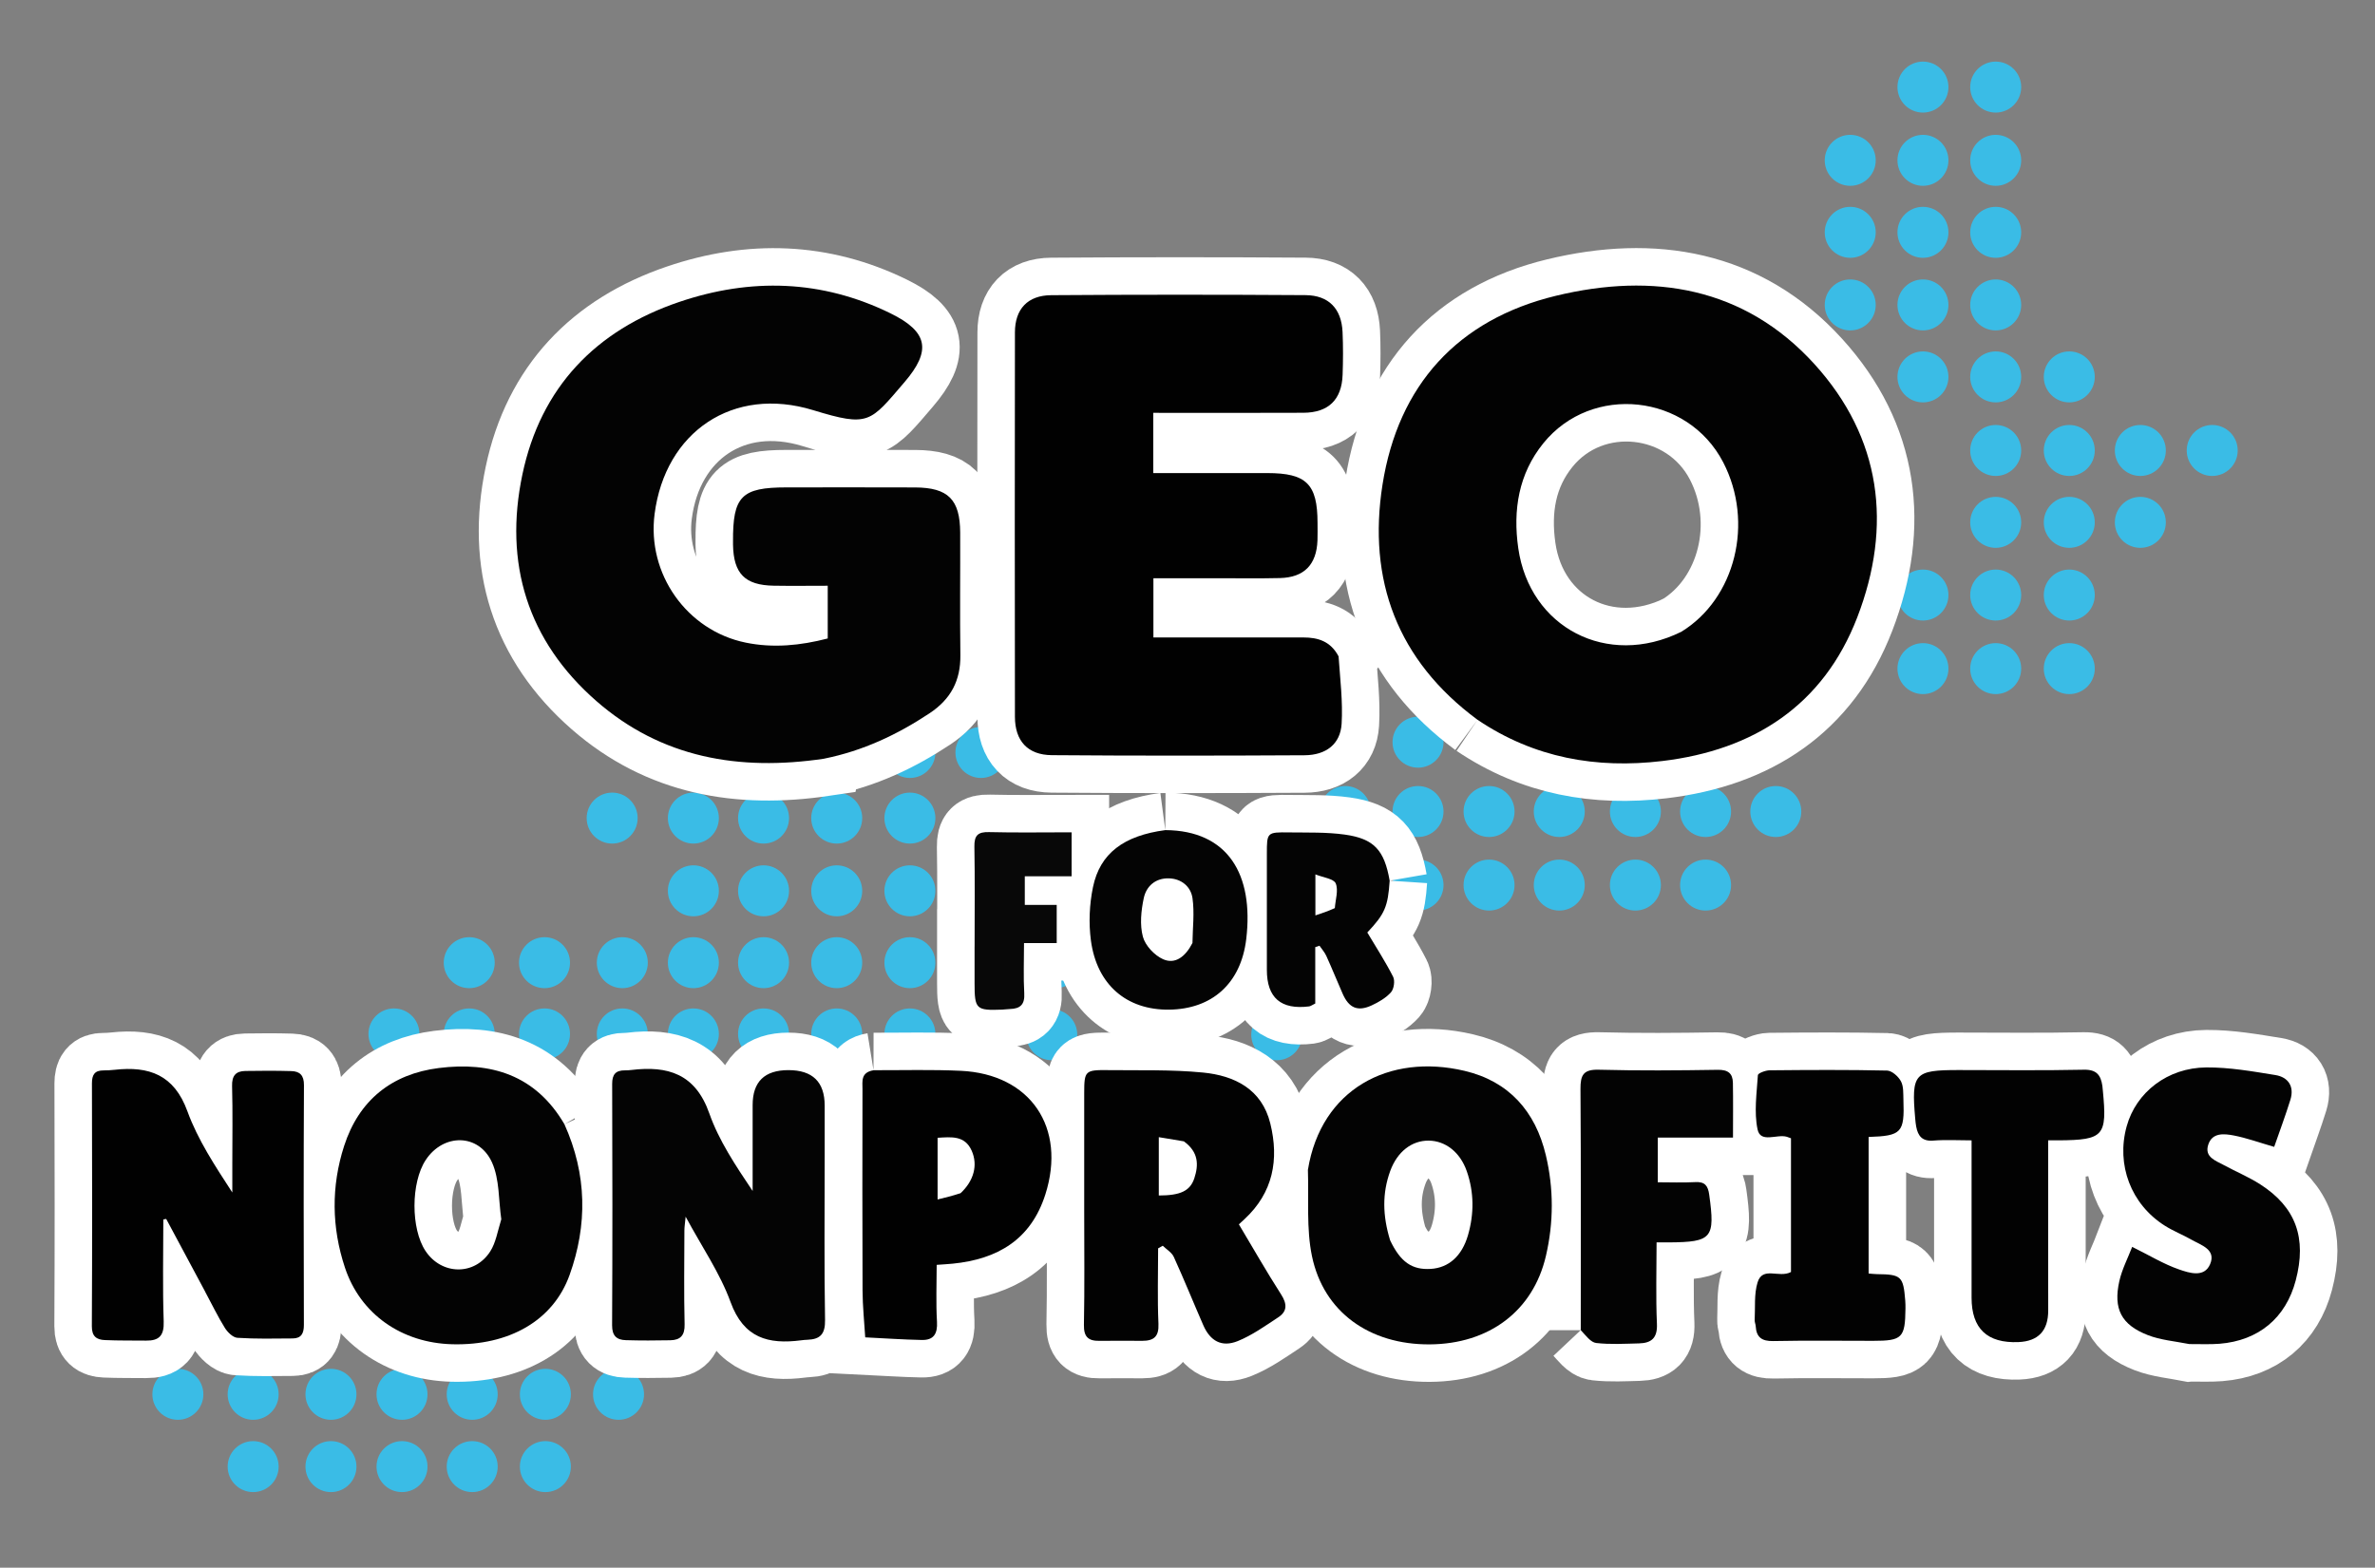 <svg xmlns="http://www.w3.org/2000/svg" id="Layer_1" viewBox="0 0 1013.41 669.11"><rect x="0" y="0" width="1013.41" height="669.11" fill="#808080" stroke="none"/><defs><style> .st0 { fill: #010101; } .st1 { fill: #080808; } .st2 { fill: #020202; } .st3 { fill: #fff; stroke: #fff; stroke-miterlimit: 10; stroke-width: 32px; } .st4 { fill: #3abce6; } .st5 { fill: #030303; } .st6 { fill: #040404; } .st7 { fill: #010303; } </style></defs><polygon class="st7" points="-505.96 239.73 -506.87 238.12 -505.96 237.1 -505.96 239.73"></polygon><g><circle class="st4" cx="820.52" cy="37.17" r="10.88"></circle><circle class="st4" cx="820.52" cy="68.43" r="10.88"></circle><circle class="st4" cx="820.52" cy="99.16" r="10.88"></circle><circle class="st4" cx="820.52" cy="130.15" r="10.88"></circle><circle class="st4" cx="820.52" cy="160.87" r="10.88"></circle><circle class="st4" cx="851.56" cy="37.17" r="10.88"></circle><circle class="st4" cx="851.56" cy="68.43" r="10.88"></circle><circle class="st4" cx="851.56" cy="99.16" r="10.88"></circle><circle class="st4" cx="851.56" cy="130.15" r="10.88"></circle><circle class="st4" cx="851.56" cy="160.87" r="10.88"></circle><circle class="st4" cx="851.56" cy="192.27" r="10.88"></circle><circle class="st4" cx="851.56" cy="222.95" r="10.88"></circle><circle class="st4" cx="851.56" cy="253.98" r="10.88"></circle><circle class="st4" cx="851.56" cy="285.38" r="10.88"></circle><circle class="st4" cx="882.96" cy="160.87" r="10.88"></circle><circle class="st4" cx="882.96" cy="192.27" r="10.88"></circle><circle class="st4" cx="882.96" cy="222.95" r="10.88"></circle><circle class="st4" cx="913.28" cy="192.27" r="10.88"></circle><circle class="st4" cx="943.95" cy="192.27" r="10.88"></circle><circle class="st4" cx="913.28" cy="222.95" r="10.88"></circle><circle class="st4" cx="882.96" cy="253.98" r="10.88"></circle><circle class="st4" cx="882.96" cy="285.38" r="10.88"></circle><circle class="st4" cx="820.52" cy="253.98" r="10.88"></circle><circle class="st4" cx="820.52" cy="285.38" r="10.88"></circle><circle class="st4" cx="757.73" cy="346.37" r="10.88"></circle><circle class="st4" cx="727.77" cy="346.37" r="10.88"></circle><circle class="st4" cx="697.82" cy="346.37" r="10.88"></circle><circle class="st4" cx="665.34" cy="346.37" r="10.88"></circle><circle class="st4" cx="635.38" cy="346.37" r="10.88"></circle><circle class="st4" cx="605.07" cy="346.37" r="10.88"></circle><circle class="st4" cx="727.77" cy="377.77" r="10.88"></circle><circle class="st4" cx="697.82" cy="377.77" r="10.88"></circle><circle class="st4" cx="665.34" cy="377.77" r="10.88"></circle><circle class="st4" cx="635.38" cy="377.77" r="10.88"></circle><circle class="st4" cx="605.07" cy="377.77" r="10.88"></circle><circle class="st4" cx="388.25" cy="410.89" r="10.88"></circle><circle class="st4" cx="450.32" cy="410.89" r="10.88"></circle><circle class="st4" cx="357.03" cy="410.89" r="10.88"></circle><circle class="st4" cx="325.81" cy="410.89" r="10.88"></circle><circle class="st4" cx="295.86" cy="410.89" r="10.88"></circle><circle class="st4" cx="388.25" cy="380.22" r="10.88"></circle><circle class="st4" cx="357.03" cy="380.22" r="10.88"></circle><circle class="st4" cx="325.81" cy="380.22" r="10.88"></circle><circle class="st4" cx="295.86" cy="380.22" r="10.88"></circle><circle class="st4" cx="388.25" cy="349.18" r="10.88"></circle><circle class="st4" cx="388.25" cy="321.17" r="10.88"></circle><circle class="st4" cx="418.56" cy="321.17" r="10.88"></circle><circle class="st4" cx="357.03" cy="349.18" r="10.88"></circle><circle class="st4" cx="325.81" cy="349.18" r="10.88"></circle><circle class="st4" cx="295.86" cy="349.18" r="10.88"></circle><circle class="st4" cx="261.21" cy="349.18" r="10.88"></circle><circle class="st4" cx="265.54" cy="410.89" r="10.88"></circle><circle class="st4" cx="232.34" cy="410.89" r="10.88"></circle><circle class="st4" cx="200.22" cy="410.89" r="10.88"></circle><circle class="st4" cx="388.25" cy="441.3" r="10.88"></circle><circle class="st4" cx="357.03" cy="441.3" r="10.88"></circle><circle class="st4" cx="325.81" cy="441.3" r="10.88"></circle><circle class="st4" cx="295.86" cy="441.3" r="10.88"></circle><circle class="st4" cx="265.54" cy="441.3" r="10.88"></circle><circle class="st4" cx="232.34" cy="441.3" r="10.88"></circle><circle class="st4" cx="200.22" cy="441.3" r="10.88"></circle><circle class="st4" cx="263.93" cy="595.12" r="10.88"></circle><circle class="st4" cx="232.71" cy="595.12" r="10.88"></circle><circle class="st4" cx="201.49" cy="595.12" r="10.88"></circle><circle class="st4" cx="171.54" cy="595.12" r="10.88"></circle><circle class="st4" cx="141.22" cy="595.12" r="10.88"></circle><circle class="st4" cx="108.02" cy="595.12" r="10.88"></circle><circle class="st4" cx="232.71" cy="625.98" r="10.88"></circle><circle class="st4" cx="201.49" cy="625.98" r="10.88"></circle><circle class="st4" cx="171.54" cy="625.98" r="10.88"></circle><circle class="st4" cx="141.22" cy="625.98" r="10.88"></circle><circle class="st4" cx="108.02" cy="625.98" r="10.88"></circle><circle class="st4" cx="75.9" cy="595.12" r="10.88"></circle><circle class="st4" cx="168.1" cy="441.3" r="10.88"></circle><circle class="st4" cx="544.79" cy="441.65" r="10.88"></circle><circle class="st4" cx="448.79" cy="441.65" r="10.88"></circle><circle class="st4" cx="605.07" cy="316.78" r="10.88"></circle><circle class="st4" cx="574.03" cy="346.37" r="10.88"></circle><circle class="st4" cx="789.49" cy="68.43" r="10.88"></circle><circle class="st4" cx="789.49" cy="99.16" r="10.88"></circle><circle class="st4" cx="789.49" cy="130.15" r="10.88"></circle><g><g><path class="st3" d="M630.47,307.23c-34.35-25.38-46.94-59.78-40.56-100.34,6.68-42.47,32.07-70.51,74.03-80.65,41.38-10,80.35-3.74,110.22,29.1,28.63,31.48,33.4,69.05,18.33,108.16-14.46,37.52-44.14,56.68-83.27,61.33-27.93,3.32-54.51-1.25-78.75-17.61M717.34,269.7c23.15-14.13,31.23-46.73,17.95-72.37-15.12-29.19-56.06-33.7-76.75-8.14-10.55,13.03-13.03,28.51-10.7,44.78,4.84,33.87,37.93,51.26,69.5,35.72Z"></path><path class="st3" d="M351.56,323.84c-36.2,5.37-69.33-.37-97.07-24.6-29.42-25.71-39.56-58.84-31.58-96.74,7.82-37.15,31.25-61.51,66.85-73.6,30.49-10.36,60.9-9.55,90.22,4.84,16.12,7.91,17.49,15.95,5.91,29.44-14.67,17.09-15.04,19.19-38.89,11.89-34.24-10.49-63.13,9.25-67.68,44.29-3.32,25.53,13.7,49.76,38.86,54.92,11.7,2.4,23.32,1.27,35.01-1.77v-22.5c-7.86,0-15.47.11-23.07-.02-12.27-.21-17.12-5.17-17.34-17.48,0-.45,0-.9,0-1.36-.13-19.33,3.6-23.12,22.76-23.12,18.31,0,36.62-.06,54.93.02,14.11.06,19.18,5.15,19.24,19.28.07,17.4-.16,34.81.08,52.21.15,10.91-4.04,18.87-13.23,24.95-13.73,9.08-28.26,15.97-45,19.34Z"></path><path class="st3" d="M571.17,280.18c.69,9.89,1.85,19.36,1.3,28.73-.51,8.59-6.54,13.4-15.86,13.45-35.93.2-71.86.24-107.79-.04-10.32-.08-15.74-6.09-15.75-16.39-.08-54.69-.08-109.38,0-164.07.02-9.95,5.42-15.8,15.49-15.87,36.16-.26,72.32-.25,108.47-.02,9.98.06,15.39,5.83,15.84,15.74.27,6.09.24,12.21.02,18.3-.38,10.6-6.04,16.11-16.73,16.17-21.21.11-42.42.03-64.06.03v25.71c16.25,0,32.45,0,48.65,0,16.71,0,21.43,4.69,21.44,21.24,0,2.49.07,4.97-.02,7.46-.38,10.4-5.67,15.85-16.03,16.11-9.03.22-18.08.06-27.12.07-8.79,0-17.58,0-26.86,0v25.27c3.37,0,6.9,0,10.43,0,17.85,0,35.71.02,53.56.01,6.24,0,11.63,1.62,15.03,8.09Z"></path></g><g><path class="st3" d="M351.89,493.59c0,23.73-.24,46.78.16,69.82.1,5.97-2.04,8.23-7.5,8.43-.9.03-1.8.11-2.7.23-13.96,1.81-24.51-.89-30.13-16.34-4.49-12.34-12.21-23.51-19.16-36.43-.26,2.78-.53,4.37-.53,5.95-.03,13.33-.23,26.67.09,39.99.12,4.76-1.81,6.72-6.09,6.81-6.32.13-12.64.15-18.96-.04-3.87-.11-5.91-1.78-5.89-6.33.18-34.34.15-68.69.03-103.03-.02-4.12,1.55-5.83,5.48-5.8.9,0,1.81-.05,2.71-.16,15.57-1.9,27.32,1.63,33.26,18.52,4.11,11.68,11.23,22.29,18.49,33.13,0-12.24,0-24.48,0-36.71q0-14.87,15.24-14.88,15.5-.01,15.5,15.16v21.69Z"></path><path class="st3" d="M87.65,551.51c-5.74-10.7-11.24-20.97-16.73-31.24-.41.07-.82.15-1.23.22,0,14.52-.34,29.05.16,43.54.21,6.05-1.96,8.24-7.53,8.17-5.87-.07-11.74.03-17.6-.23-3.48-.15-5.55-1.55-5.53-5.87.18-34.57.14-69.13.04-103.7-.01-3.68,1.18-5.54,4.94-5.53,1.58,0,3.17-.09,4.74-.26,14.65-1.64,25.39,2.09,31.06,17.71,4.41,12.14,11.73,23.23,19.16,34.66,0-4.07,0-8.14,0-12.21,0-11.07.2-22.15-.1-33.21-.12-4.38,1.55-6.39,5.65-6.45,6.54-.11,13.09-.14,19.63.05,3.63.1,5.41,1.8,5.39,5.98-.17,34.11-.13,68.23-.03,102.34.01,3.59-1.06,5.76-4.79,5.79-7.86.06-15.74.24-23.58-.27-1.9-.12-4.19-2.37-5.35-4.23-2.97-4.77-5.42-9.87-8.33-15.28Z"></path><path class="st3" d="M240.84,479.85c9.67,21.48,9.86,43.03,2.2,64.35-7.04,19.58-25.92,30.15-49.97,29.56-21.61-.53-39.27-12.79-45.88-32.71-5.7-17.16-5.92-34.69-.35-51.94,6.31-19.52,20.34-30.73,40.39-33.25,22.13-2.79,41.25,2.86,53.61,23.98M213.9,520.4c-1.19-8.12-.71-16.98-3.93-24.18-5.6-12.51-20.78-12.55-28.31-1.12-6.36,9.65-6.4,29.35-.09,38.85,6.87,10.33,20.99,10.6,27.65.12,2.32-3.66,3.06-8.32,4.68-13.67Z"></path><path class="st3" d="M558.09,499.27c5.61-34.43,34.67-49.79,66.83-42.21,18.94,4.47,30.24,17.29,34.68,35.97,3.4,14.27,3.37,28.74.04,43.03-5.46,23.47-24.22,37.6-49.62,37.75-25.56.15-45.25-13.75-50.21-37.69-2.43-11.71-1.31-24.16-1.73-36.85M593.16,529.37c4.38,9.25,9.34,12.74,17.39,12.22,7.6-.49,13.26-5.45,15.85-14.42,2.63-9.1,2.6-18.3-.53-27.28-2.84-8.16-9.15-13.01-16.31-13.05-7.16-.03-13.33,4.7-16.35,12.96-3.44,9.43-3.3,18.99-.05,29.56Z"></path><path class="st3" d="M462.63,516.66c0-17.17-.01-33.66,0-50.15.01-9.43.38-9.87,10.06-9.76,13.54.16,27.15-.28,40.59,1.03,13.48,1.31,25.14,7.07,28.75,21.71,3.81,15.43,1.22,29.58-11.04,40.9-.65.6-1.3,1.21-2.36,2.19,5.98,10.01,11.74,20.12,18.01,29.9,2.58,4.03,2.71,7.2-1.2,9.77-5.6,3.68-11.17,7.68-17.31,10.16-6.83,2.75-11.74-.04-14.69-6.78-4.23-9.7-8.2-19.52-12.58-29.15-.87-1.91-3.1-3.19-4.71-4.77-.66.37-1.32.74-1.98,1.11,0,10.73-.34,21.48.14,32.19.25,5.54-2.03,7.29-6.93,7.28-6.1-.02-12.19-.07-18.29.01-4.74.07-6.68-1.72-6.58-6.86.32-16.03.12-32.07.12-48.79M505.15,487.15c-3.43-.57-6.85-1.14-10.69-1.78v24.89c9.17-.01,13.37-1.89,15.17-7.39,1.84-5.62,1.88-11.11-4.48-15.72Z"></path><path class="st3" d="M934.2,573.68c-6.35-1.24-12.34-1.73-17.71-3.82-11.32-4.41-14.82-11.18-12.18-23.02,1.13-5.07,3.64-9.84,5.49-14.65,7.49,3.7,13.49,7.38,19.99,9.63,4.33,1.5,10.75,3.64,13.25-2.21,2.7-6.32-3.8-8.12-7.96-10.49-3.72-2.12-7.76-3.69-11.36-5.97-14.44-9.13-20.82-26-16.27-42.42,4.01-14.48,17.39-25.02,34.02-25.13,9.82-.07,19.71,1.68,29.46,3.26,5.47.89,8.13,4.88,6.38,10.53-2.11,6.8-4.61,13.48-6.92,20.12-6.51-1.88-11.79-3.81-17.23-4.86-4.13-.79-9.24-1.34-10.92,3.98-1.67,5.28,3.2,6.77,6.68,8.66,5.15,2.8,10.62,5.07,15.53,8.22,15.22,9.77,19.92,22.92,15.12,41.05-4.23,15.97-15.8,25.65-32.52,26.99-4.05.32-8.13.11-12.84.13Z"></path><path class="st3" d="M372.72,456.79c12.83.03,25.05-.32,37.22.25,29.77,1.38,45.2,24.22,36.11,52.77-6.16,19.33-20.43,27.65-39.56,29.55-2.01.2-4.03.3-6.81.51,0,8.16-.35,16.24.13,24.28.3,5.16-1.44,7.89-6.48,7.78-8.05-.16-16.1-.73-24.14-1.12-.4-6.63-1.11-13.27-1.14-19.9-.13-28.69-.07-57.39-.03-86.08,0-3.27-.8-7.12,4.71-8.02M409.87,509.28c5.65-5.26,7.48-11.99,4.75-18.13-2.94-6.62-8.71-5.85-14.55-5.52v26.33c3.36-.82,6.11-1.48,9.8-2.68Z"></path><path class="st3" d="M764.21,501.75v-15.91c-.97-.36-1.37-.52-1.78-.64-4.24-1.24-11.22,2.87-12.48-3.15-1.55-7.41-.35-15.44.14-23.17.05-.81,3.25-2.03,5-2.05,16.7-.16,33.41-.26,50.11.11,2.08.05,4.83,2.52,5.93,4.58,1.19,2.21.96,5.26,1.06,7.96.51,13.96-.79,15.35-14.85,15.8v58.28c1.04.08,2.3.26,3.56.27,10.38.11,11.25.91,12.07,11.32.09,1.12.1,2.26.09,3.38-.13,12.5-1.39,13.76-13.74,13.76-14.22,0-28.45-.19-42.67.1-4.85.1-7.2-1.57-7.49-6.32-.05-.89-.49-1.79-.44-2.66.28-5.36-.3-11.01,1.22-16.02,2.15-7.09,9.19-1.72,14.27-4.47v-41.17Z"></path><path class="st3" d="M674.51,567.74c0-34.74.12-68.84-.12-102.94-.04-5.95,1.24-8.4,7.79-8.22,16.93.44,33.87.31,50.81.04,4.37-.07,6.36,1.53,6.44,5.56.14,7.59.04,15.18.04,23.37h-32.1v19.07c5.28,0,10.65.22,15.99-.07,4.11-.23,5.43,1.52,5.96,5.37,2.57,18.54,1.23,20.23-17.15,20.36-1.54.01-3.08,0-5.31,0,0,11.91-.36,23.36.15,34.77.27,6.07-2.37,8.21-7.67,8.34-6.09.15-12.23.52-18.24-.17-2.35-.27-4.4-3.16-6.59-5.49Z"></path><path class="st3" d="M873.97,551.92v7.45q0,12.93-12.71,13.46-19.99.83-19.99-18.93v-67.17c-5.7,0-11.05-.33-16.34.1-4.72.38-6.54-1.96-7.29-5.98-.21-1.11-.32-2.23-.42-3.36-1.69-19.35-.43-20.77,18.45-20.77,17.84,0,35.68.24,53.51-.14,5.46-.12,7.22,2.34,7.9,6.87.1.67.14,1.35.2,2.02,1.89,19.4.4,21.09-18.68,21.25-1.31.01-2.62,0-4.64,0v65.19Z"></path></g><g><path class="st3" d="M497.23,354.31c26.72.16,37.83,18.92,34.54,46.51-2.27,19.04-14.68,29.9-32.92,30.12-18.07.21-30.83-10.58-33.36-29.53-.99-7.44-.64-15.4.88-22.76,2.99-14.43,13.14-21.99,30.86-24.34M508.82,402.49c.08-6.39.91-12.9.01-19.15-.7-4.86-4.64-8.28-10.04-8.44-5.76-.17-9.67,3.36-10.75,8.46-1.13,5.33-1.74,11.33-.37,16.44,1.02,3.81,4.96,8,8.66,9.63,5.05,2.23,9.44-.98,12.49-6.94Z"></path><path class="st3" d="M592.97,375.88c-.74,11.12-2.06,14.18-9.54,22.13,3.66,6.15,7.68,12.34,11.01,18.89.86,1.7.36,5.21-.91,6.63-2.18,2.43-5.29,4.24-8.32,5.63-5.91,2.71-9.64,1.05-12.3-5.01-2.35-5.37-4.55-10.8-6.97-16.14-.71-1.57-1.93-2.92-2.91-4.36-.6.2-1.2.4-1.81.6v24.07c-1.41.68-1.99,1.15-2.61,1.23q-18.04,2.27-18.04-15.57c0-16.5,0-33.01,0-49.51,0-9.2.01-9.31,9.53-9.18,7.89.11,15.88-.16,23.66.92,12.55,1.74,16.94,6.63,19.21,19.68M569.57,387.6c.25-3.57,1.61-7.6.38-10.55-.84-2-5.31-2.48-8.67-3.84v17.5c2.86-.94,5.16-1.7,8.29-3.11Z"></path><path class="st3" d="M415.86,404.04c0-14.69.16-28.71-.09-42.71-.08-4.76,1.5-6.29,6.24-6.17,11.49.29,22.99.09,35.25.09v18.76h-19.98v12.21h13.62v16.3h-13.95c0,7.61-.3,14.56.1,21.46.28,4.78-1.72,6.56-6.08,6.69-1.13.03-2.25.22-3.38.26-11.11.43-11.74-.18-11.74-11.3,0-4.97,0-9.94,0-15.59Z"></path></g></g><g><path class="st2" d="M630.47,307.23c-34.35-25.38-46.94-59.78-40.56-100.34,6.68-42.47,32.07-70.51,74.03-80.65,41.38-10,80.35-3.74,110.22,29.1,28.63,31.48,33.4,69.05,18.33,108.16-14.46,37.52-44.14,56.68-83.27,61.33-27.93,3.32-54.51-1.25-78.75-17.61M717.34,269.7c23.15-14.13,31.23-46.73,17.95-72.37-15.12-29.19-56.06-33.7-76.75-8.14-10.55,13.03-13.03,28.51-10.7,44.78,4.84,33.87,37.93,51.26,69.5,35.72Z"></path><path class="st5" d="M351.56,323.84c-36.2,5.37-69.33-.37-97.07-24.6-29.42-25.71-39.56-58.84-31.58-96.74,7.82-37.15,31.25-61.51,66.85-73.6,30.49-10.36,60.9-9.55,90.22,4.84,16.12,7.91,17.49,15.95,5.91,29.44-14.67,17.09-15.04,19.19-38.89,11.89-34.24-10.49-63.13,9.25-67.68,44.29-3.32,25.53,13.7,49.76,38.86,54.92,11.7,2.4,23.32,1.27,35.01-1.77v-22.5c-7.86,0-15.47.11-23.07-.02-12.27-.21-17.12-5.17-17.34-17.48,0-.45,0-.9,0-1.36-.13-19.33,3.6-23.12,22.76-23.12,18.31,0,36.62-.06,54.93.02,14.11.06,19.18,5.15,19.24,19.28.07,17.4-.16,34.81.08,52.21.15,10.91-4.04,18.87-13.23,24.95-13.73,9.08-28.26,15.97-45,19.34Z"></path><path class="st0" d="M571.17,280.18c.69,9.89,1.85,19.36,1.3,28.73-.51,8.59-6.54,13.4-15.86,13.45-35.93.2-71.86.24-107.79-.04-10.32-.08-15.74-6.09-15.75-16.39-.08-54.69-.08-109.38,0-164.07.02-9.95,5.42-15.8,15.49-15.87,36.16-.26,72.32-.25,108.47-.02,9.98.06,15.39,5.83,15.84,15.74.27,6.09.24,12.21.02,18.3-.38,10.6-6.04,16.11-16.73,16.17-21.21.11-42.42.03-64.06.03v25.71c16.25,0,32.45,0,48.65,0,16.71,0,21.43,4.69,21.44,21.24,0,2.49.07,4.97-.02,7.46-.38,10.4-5.67,15.85-16.03,16.11-9.03.22-18.08.06-27.12.07-8.79,0-17.58,0-26.86,0v25.27c3.37,0,6.9,0,10.43,0,17.85,0,35.71.02,53.56.01,6.24,0,11.63,1.62,15.03,8.09Z"></path></g><g><path class="st6" d="M351.89,493.59c0,23.73-.24,46.78.16,69.82.1,5.97-2.04,8.23-7.5,8.43-.9.03-1.8.11-2.7.23-13.96,1.81-24.51-.89-30.13-16.34-4.49-12.34-12.21-23.51-19.16-36.43-.26,2.78-.53,4.37-.53,5.95-.03,13.33-.23,26.67.09,39.99.12,4.76-1.81,6.72-6.09,6.81-6.32.13-12.64.15-18.96-.04-3.87-.11-5.91-1.78-5.89-6.33.18-34.34.15-68.69.03-103.03-.02-4.12,1.55-5.83,5.48-5.8.9,0,1.81-.05,2.71-.16,15.57-1.9,27.32,1.63,33.26,18.52,4.11,11.68,11.23,22.29,18.49,33.13,0-12.24,0-24.48,0-36.71q0-14.87,15.24-14.88,15.5-.01,15.5,15.16v21.69Z"></path><path class="st0" d="M87.65,551.51c-5.74-10.7-11.24-20.97-16.73-31.24-.41.07-.82.15-1.23.22,0,14.52-.34,29.05.16,43.54.21,6.05-1.96,8.24-7.53,8.17-5.87-.07-11.74.03-17.6-.23-3.48-.15-5.55-1.55-5.53-5.87.18-34.57.14-69.13.04-103.7-.01-3.68,1.18-5.54,4.94-5.53,1.58,0,3.17-.09,4.74-.26,14.65-1.64,25.39,2.09,31.06,17.71,4.41,12.14,11.73,23.23,19.16,34.66,0-4.07,0-8.14,0-12.21,0-11.07.2-22.15-.1-33.21-.12-4.38,1.55-6.39,5.65-6.45,6.54-.11,13.09-.14,19.63.05,3.63.1,5.41,1.8,5.39,5.98-.17,34.11-.13,68.23-.03,102.34.01,3.59-1.06,5.76-4.79,5.79-7.86.06-15.74.24-23.58-.27-1.9-.12-4.19-2.37-5.35-4.23-2.97-4.77-5.42-9.87-8.33-15.28Z"></path><path class="st5" d="M240.84,479.85c9.67,21.48,9.86,43.03,2.2,64.35-7.04,19.58-25.92,30.15-49.97,29.56-21.61-.53-39.27-12.79-45.88-32.71-5.7-17.16-5.92-34.69-.35-51.94,6.31-19.52,20.34-30.73,40.39-33.25,22.13-2.79,41.25,2.86,53.61,23.98M213.9,520.4c-1.19-8.12-.71-16.98-3.93-24.18-5.6-12.51-20.78-12.55-28.31-1.12-6.36,9.65-6.4,29.35-.09,38.85,6.87,10.33,20.99,10.6,27.65.12,2.32-3.66,3.06-8.32,4.68-13.67Z"></path><path class="st5" d="M558.09,499.27c5.61-34.43,34.67-49.79,66.83-42.21,18.94,4.47,30.24,17.29,34.68,35.97,3.4,14.27,3.37,28.74.04,43.03-5.46,23.47-24.22,37.6-49.62,37.75-25.56.15-45.25-13.75-50.21-37.69-2.43-11.71-1.31-24.16-1.73-36.85M593.16,529.37c4.38,9.25,9.34,12.74,17.39,12.22,7.6-.49,13.26-5.45,15.85-14.42,2.63-9.1,2.6-18.3-.53-27.28-2.84-8.16-9.15-13.01-16.31-13.05-7.16-.03-13.33,4.7-16.35,12.96-3.44,9.43-3.3,18.99-.05,29.56Z"></path><path class="st2" d="M462.63,516.66c0-17.17-.01-33.66,0-50.15.01-9.43.38-9.87,10.06-9.76,13.54.16,27.15-.28,40.59,1.03,13.48,1.31,25.14,7.07,28.75,21.71,3.81,15.43,1.22,29.58-11.04,40.9-.65.6-1.3,1.21-2.36,2.19,5.98,10.01,11.74,20.12,18.01,29.9,2.58,4.03,2.71,7.2-1.2,9.77-5.6,3.68-11.17,7.68-17.31,10.16-6.83,2.75-11.74-.04-14.69-6.78-4.23-9.7-8.2-19.52-12.58-29.15-.87-1.91-3.1-3.19-4.71-4.77-.66.37-1.32.74-1.98,1.11,0,10.73-.34,21.48.14,32.19.25,5.54-2.03,7.29-6.93,7.28-6.1-.02-12.19-.07-18.29.01-4.74.07-6.68-1.72-6.58-6.86.32-16.03.12-32.07.12-48.79M505.15,487.15c-3.43-.57-6.85-1.14-10.69-1.78v24.89c9.17-.01,13.37-1.89,15.17-7.39,1.84-5.62,1.88-11.11-4.48-15.72Z"></path><path class="st5" d="M934.2,573.68c-6.35-1.24-12.34-1.73-17.71-3.82-11.32-4.41-14.82-11.18-12.18-23.02,1.13-5.07,3.64-9.84,5.49-14.65,7.49,3.7,13.49,7.38,19.99,9.63,4.33,1.5,10.75,3.64,13.25-2.21,2.7-6.32-3.8-8.12-7.96-10.49-3.72-2.12-7.76-3.69-11.36-5.97-14.44-9.13-20.82-26-16.27-42.42,4.01-14.48,17.39-25.02,34.02-25.13,9.82-.07,19.71,1.68,29.46,3.26,5.47.89,8.13,4.88,6.38,10.53-2.11,6.8-4.61,13.48-6.92,20.12-6.51-1.88-11.79-3.81-17.23-4.86-4.13-.79-9.24-1.34-10.92,3.98-1.67,5.28,3.2,6.77,6.68,8.66,5.15,2.8,10.62,5.07,15.53,8.22,15.22,9.77,19.92,22.92,15.12,41.05-4.23,15.97-15.8,25.65-32.52,26.99-4.05.32-8.13.11-12.84.13Z"></path><path class="st0" d="M372.72,456.79c12.83.03,25.05-.32,37.22.25,29.77,1.38,45.2,24.22,36.11,52.77-6.16,19.33-20.43,27.65-39.56,29.55-2.01.2-4.03.3-6.81.51,0,8.16-.35,16.24.13,24.28.3,5.16-1.44,7.89-6.48,7.78-8.05-.16-16.1-.73-24.14-1.12-.4-6.63-1.11-13.27-1.14-19.9-.13-28.69-.07-57.39-.03-86.08,0-3.27-.8-7.12,4.71-8.02M409.87,509.28c5.65-5.26,7.48-11.99,4.75-18.13-2.94-6.62-8.71-5.85-14.55-5.52v26.33c3.36-.82,6.11-1.48,9.8-2.68Z"></path><path class="st2" d="M764.21,501.75v-15.91c-.97-.36-1.37-.52-1.78-.64-4.24-1.24-11.22,2.87-12.48-3.15-1.55-7.41-.35-15.44.14-23.17.05-.81,3.25-2.03,5-2.05,16.7-.16,33.41-.26,50.11.11,2.08.05,4.83,2.52,5.93,4.58,1.19,2.21.96,5.26,1.06,7.96.51,13.96-.79,15.35-14.85,15.8v58.28c1.04.08,2.3.26,3.56.27,10.38.11,11.25.91,12.07,11.32.09,1.12.1,2.26.09,3.38-.13,12.5-1.39,13.76-13.74,13.76-14.22,0-28.45-.19-42.67.1-4.85.1-7.2-1.57-7.49-6.32-.05-.89-.49-1.79-.44-2.66.28-5.36-.3-11.01,1.22-16.02,2.15-7.09,9.19-1.72,14.27-4.47v-41.17Z"></path><path class="st5" d="M674.51,567.74c0-34.74.12-68.84-.12-102.94-.04-5.95,1.24-8.4,7.79-8.22,16.93.44,33.87.31,50.81.04,4.37-.07,6.36,1.53,6.44,5.56.14,7.59.04,15.18.04,23.37h-32.1v19.07c5.28,0,10.65.22,15.99-.07,4.11-.23,5.43,1.52,5.96,5.37,2.57,18.54,1.23,20.23-17.15,20.36-1.54.01-3.08,0-5.31,0,0,11.91-.36,23.36.15,34.77.27,6.07-2.37,8.21-7.67,8.34-6.09.15-12.23.52-18.24-.17-2.35-.27-4.4-3.16-6.59-5.49Z"></path><path class="st2" d="M873.97,551.92v7.45q0,12.93-12.71,13.46-19.99.83-19.99-18.93v-67.17c-5.7,0-11.05-.33-16.34.1-4.72.38-6.54-1.96-7.29-5.98-.21-1.11-.32-2.23-.42-3.36-1.69-19.35-.43-20.77,18.45-20.77,17.84,0,35.68.24,53.51-.14,5.46-.12,7.22,2.34,7.9,6.87.1.67.14,1.35.2,2.02,1.89,19.4.4,21.09-18.68,21.25-1.31.01-2.62,0-4.64,0v65.19Z"></path></g><g><path class="st6" d="M497.23,354.31c26.72.16,37.83,18.92,34.54,46.51-2.27,19.04-14.68,29.9-32.92,30.12-18.07.21-30.83-10.58-33.36-29.53-.99-7.44-.64-15.4.88-22.76,2.99-14.43,13.14-21.99,30.86-24.34M508.82,402.49c.08-6.39.91-12.9.01-19.15-.7-4.86-4.64-8.28-10.04-8.44-5.76-.17-9.67,3.36-10.75,8.46-1.13,5.33-1.74,11.33-.37,16.44,1.02,3.81,4.96,8,8.66,9.63,5.05,2.23,9.44-.98,12.49-6.94Z"></path><path class="st6" d="M592.97,375.88c-.74,11.12-2.06,14.18-9.54,22.13,3.66,6.15,7.68,12.34,11.01,18.89.86,1.7.36,5.21-.91,6.63-2.18,2.43-5.29,4.24-8.32,5.63-5.91,2.71-9.64,1.05-12.3-5.01-2.35-5.37-4.55-10.8-6.97-16.14-.71-1.57-1.93-2.92-2.91-4.36-.6.2-1.2.4-1.81.6v24.07c-1.41.68-1.99,1.15-2.61,1.23q-18.04,2.27-18.04-15.57c0-16.5,0-33.01,0-49.51,0-9.2.01-9.31,9.53-9.18,7.89.11,15.88-.16,23.66.92,12.55,1.74,16.94,6.63,19.21,19.68M569.57,387.6c.25-3.57,1.61-7.6.38-10.55-.84-2-5.31-2.48-8.67-3.84v17.5c2.86-.94,5.16-1.7,8.29-3.11Z"></path><path class="st1" d="M415.86,404.04c0-14.69.16-28.71-.09-42.71-.08-4.76,1.5-6.29,6.24-6.17,11.49.29,22.99.09,35.25.09v18.76h-19.98v12.21h13.62v16.3h-13.95c0,7.61-.3,14.56.1,21.46.28,4.78-1.72,6.56-6.08,6.69-1.13.03-2.25.22-3.38.26-11.11.43-11.74-.18-11.74-11.3,0-4.97,0-9.94,0-15.59Z"></path></g></g></svg>